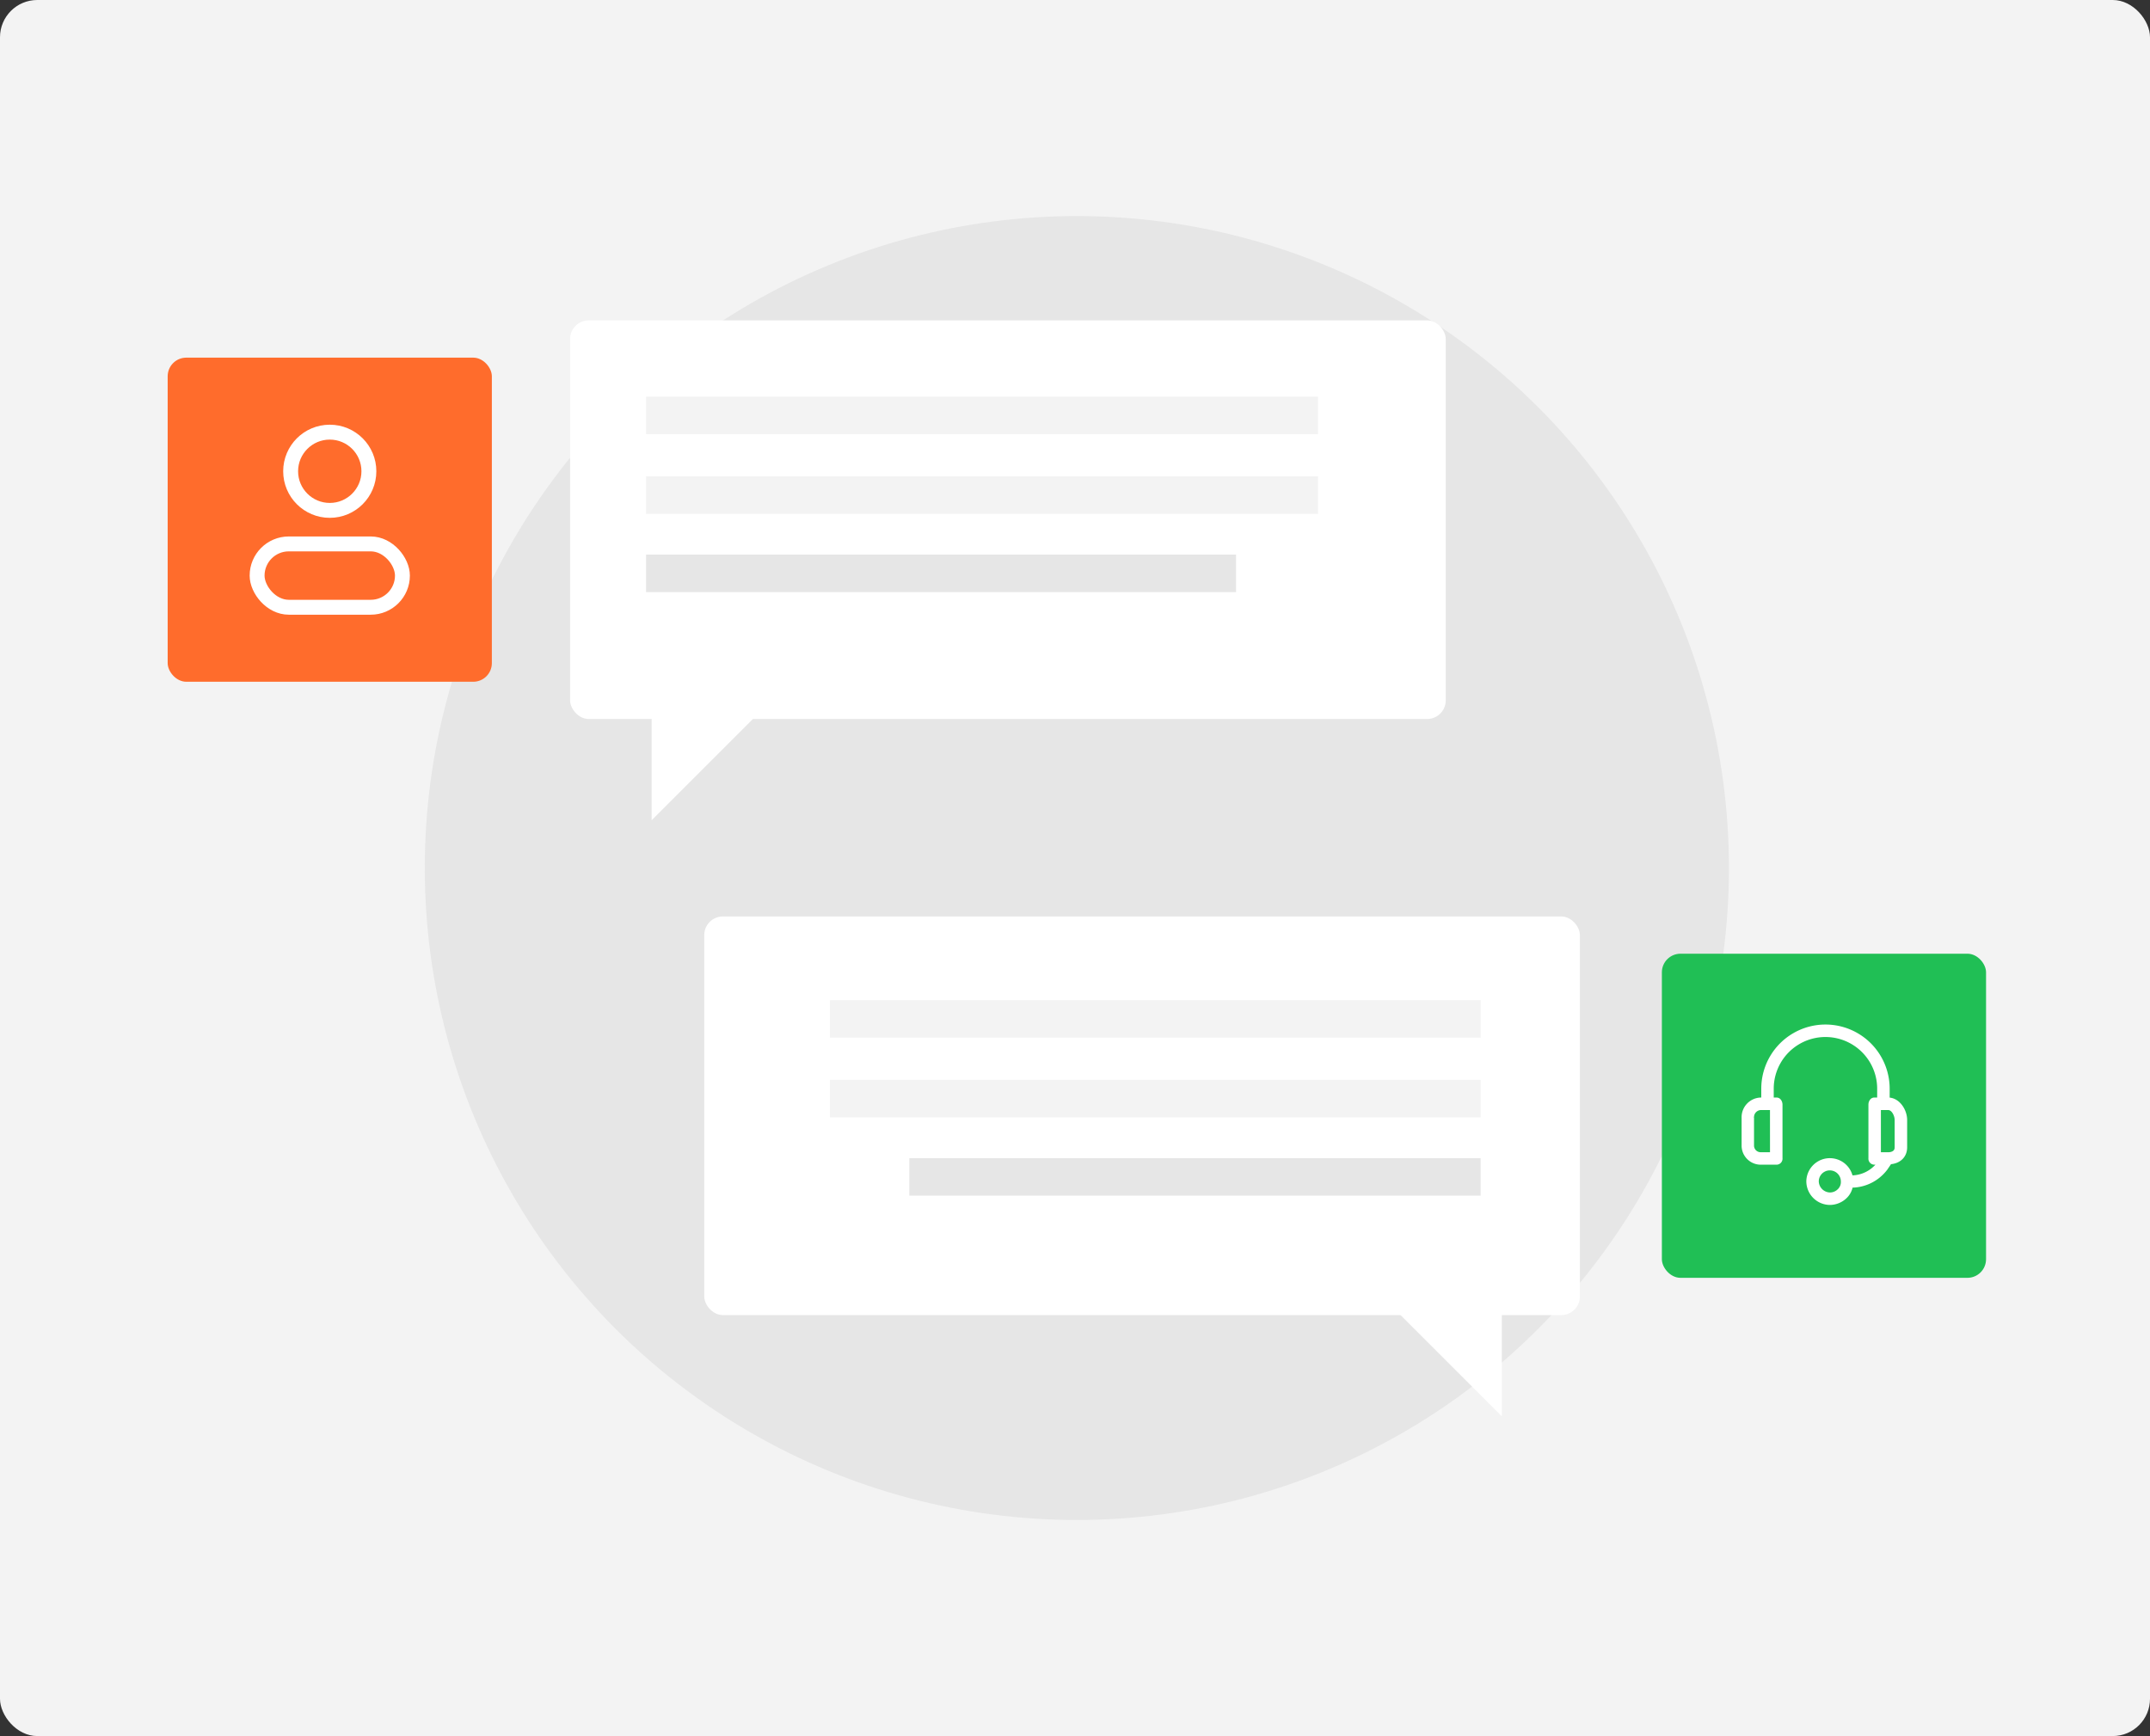<svg xmlns="http://www.w3.org/2000/svg" width="577" height="466"><rect width="100%" height="100%" fill="#333333" stroke="none"/><g id="Group_497" data-name="Group 497" transform="translate(-177 -589)"><rect id="Rectangle_654" data-name="Rectangle 654" width="577" height="466" rx="10" transform="translate(177 589)" fill="#f3f3f3"/><circle id="Ellipse_51" data-name="Ellipse 51" cx="175" cy="175" r="175" transform="translate(291 647)" fill="#e6e6e6"/><g id="Group_488" data-name="Group 488" transform="translate(-666 -893)"><rect id="Rectangle_657" data-name="Rectangle 657" width="87" height="87" rx="5" transform="translate(888 1578)" fill="#ff6c2c"/><g id="Group_484" data-name="Group 484" transform="translate(14.233 -520.108)" fill="none" stroke="#fff" stroke-width="4"><g id="Ellipse_50" data-name="Ellipse 50" transform="translate(904.767 2116.108)"><circle cx="12.5" cy="12.5" r="12.5" stroke="none"/><circle cx="12.5" cy="12.5" r="10.5"/></g><g id="Rectangle_661" data-name="Rectangle 661" transform="translate(895.767 2146.108)"><rect width="43" height="21" rx="10.5" stroke="none"/><rect x="2" y="2" width="39" height="17" rx="8.5"/></g></g><g id="Group_487" data-name="Group 487"><g id="Group_483" data-name="Group 483" transform="translate(10.88 -524)" fill="#fff"><rect id="Rectangle_658" data-name="Rectangle 658" width="235" height="107" rx="5" transform="translate(985.12 2092)"/><path id="Path_3641" data-name="Path 3641" d="M1399-760.826l29.169-29.169H1399z" transform="translate(-392 2987)"/></g><g id="Group_486" data-name="Group 486"><path id="Rectangle_662" data-name="Rectangle 662" transform="translate(1016.39 1588.473)" fill="#f3f3f3" d="M0 0h180.338v10.067H0z"/><path id="Rectangle_663" data-name="Rectangle 663" transform="translate(1016.39 1609.868)" fill="#f3f3f3" d="M0 0h180.338v10.067H0z"/><path id="Rectangle_664" data-name="Rectangle 664" transform="translate(1016.39 1630.868)" fill="#e6e6e6" d="M0 0h158.338v10.067H0z"/></g></g></g><path id="Path_3642" data-name="Path 3642" d="M1399-760.826l29.169-29.169H1399z" transform="rotate(90 124.523 -334.47)" fill="#fff"/><rect id="Rectangle_660" data-name="Rectangle 660" width="235" height="107" rx="5" transform="translate(366 835)" fill="#fff"/><g id="Group_489" data-name="Group 489" transform="translate(-666 -893)"><path id="Rectangle_665" data-name="Rectangle 665" transform="translate(1065.727 1750.473)" fill="#f3f3f3" d="M0 0h174.639v10.067H0z"/><path id="Rectangle_666" data-name="Rectangle 666" transform="translate(1065.727 1771.868)" fill="#f3f3f3" d="M0 0h174.639v10.067H0z"/><path id="Rectangle_667" data-name="Rectangle 667" transform="translate(1087.032 1792.868)" fill="#e6e6e6" d="M0 0h153.334v10.067H0z"/></g><g id="Group_493" data-name="Group 493" transform="translate(-666 -893)"><rect id="Rectangle_659" data-name="Rectangle 659" width="87" height="87" rx="5" transform="translate(1289 1738)" fill="#20bf55"/><g id="technology" transform="translate(1293.132 1757.511)"><g id="Group_492" data-name="Group 492" transform="translate(17.756)"><path id="Path_3643" data-name="Path 3643" d="M38.857 19.6h-.113v-2.872a16.728 16.728 0 00-33.456 0V19.6h-.7A4.78 4.78 0 00.01 24.53v7.337a4.637 4.637 0 004.518 4.753h4.4a1.115 1.115 0 001.062-1.166q0-.033-.005-.066V21.012c0-.7-.411-1.409-1.056-1.409H7.632v-2.875a14.38 14.38 0 0128.76 0V19.6h-1.291c-.646 0-1.056.7-1.056 1.409v14.38a1.115 1.115 0 00.99 1.227l.066.005h1.35l-.117.176a9.273 9.273 0 01-7.454 3.7 5.811 5.811 0 00-11.5 1.115 5.869 5.869 0 005.864 5.812 6.045 6.045 0 004.226-1.82 5.165 5.165 0 001.409-2.817 11.621 11.621 0 009.332-4.637l1.115-1.643c2.524-.176 4.109-1.761 4.109-4.05v-7.336c0-2.521-1.878-5.521-4.578-5.521zM7.632 34.277H4.58a2.289 2.289 0 01-2.236-2.344v-7.399a2.434 2.434 0 012.23-2.583h3.052zm18.136 9.684a3.463 3.463 0 01-2.524 1.116 3.58 3.58 0 01-3.522-3.463 3.463 3.463 0 016.926 0h0a3.111 3.111 0 01-.879 2.348zm15.319-11.5c0 1.585-1.526 1.82-2.23 1.82h-2.465V21.952h2.465c1.291 0 2.23 1.82 2.23 3.169z" fill="#fff" stroke="#fff" stroke-width="1"/></g></g></g></g></svg>